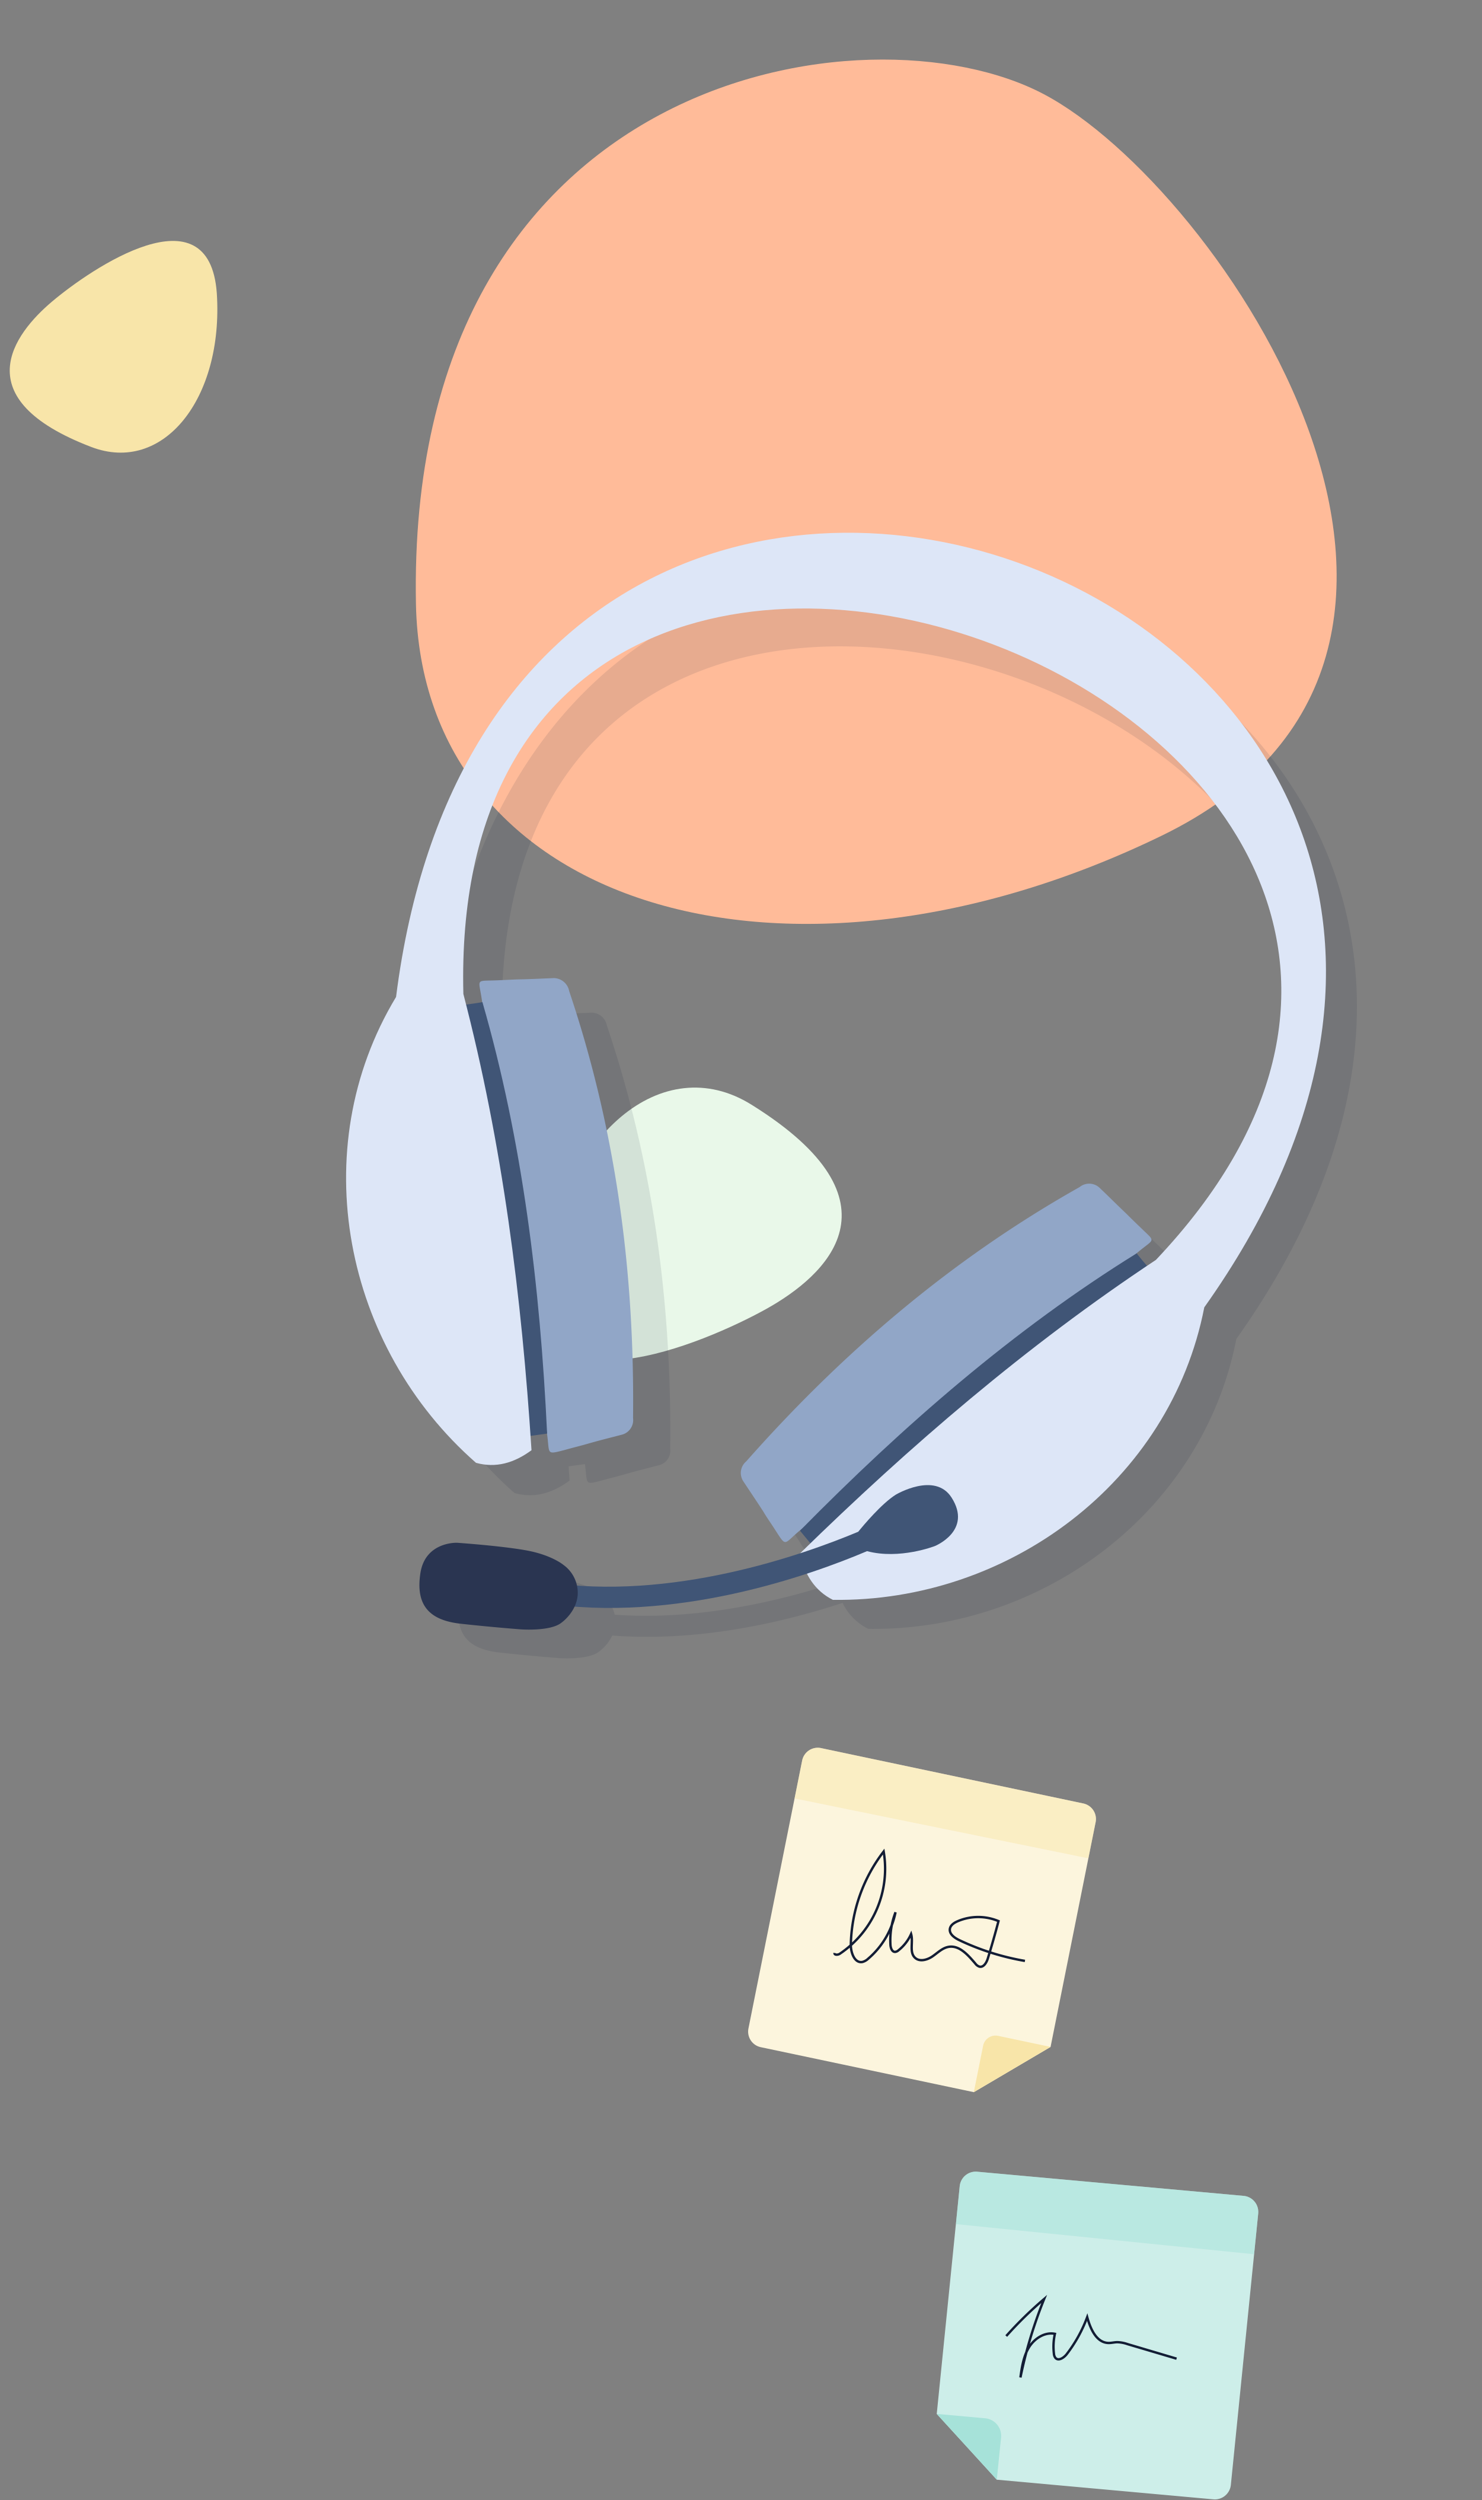 <?xml version="1.0" encoding="utf-8"?>
<svg xmlns="http://www.w3.org/2000/svg" xmlns:xlink="http://www.w3.org/1999/xlink" width="451.243" height="761.001" viewBox="0 0 451.243 761.001">
  <rect x="0" y="0" width="451.243" height="761.001" fill="#808080" stroke="none"/>
  <defs>
    <clipPath id="clip-path">
      <rect id="Rectangle_8631" data-name="Rectangle 8631" width="275.329" height="359.959" fill="none"/>
    </clipPath>
  </defs>
  <g id="illu-header-right" transform="translate(-1129.757 39.426)">
    <g id="Groupe_25703" data-name="Groupe 25703" transform="translate(1325.698 171.786) rotate(-172)">
      <g id="Groupe_25703-2" data-name="Groupe 25703" transform="translate(-204.941 -202.664)">
        <path id="Tracé_28746" data-name="Tracé 28746" d="M154.964,83.4c-51.2-22.7-29.7-48.4-13-61s67.5-43.5,68.2.2S184.164,96.4,154.964,83.4Z" transform="translate(0 0)" fill="#e9f8e9"/>
        <path id="Tracé_28745" data-name="Tracé 28745" d="M381.964,253.7c40.1,9.2,28.2,30.7,17.9,42.2s-42.6,40.9-49.3,9.4C344.064,273.9,359.064,248.4,381.964,253.7Z" transform="translate(0 0)" fill="#f8e5a9"/>
        <path id="Tracé_61101" data-name="Tracé 61101" d="M277.364,220.1c25.6,159.9-110.6,200.9-167.7,180.3-57.2-20.6-172-147.9-67-218.5S262.664,128.7,277.364,220.1Z" transform="translate(0 0)" fill="#fb9"/>
      </g>
    </g>
    <g id="illu-header-right-2" data-name="illu-header-right">
      <g id="Groupe_24744" data-name="Groupe 24744">
        <g id="Groupe_23099" data-name="Groupe 23099" transform="translate(1323.958 95.09) rotate(21)" clip-path="url(#clip-path)">
          <path id="Tracé_74311" data-name="Tracé 74311" d="M6.743,189.61c-9.435,52.956,23.236,104.263,72.89,122.544,6.132-.59,10.733-4.011,14.27-9.554-.6-1.315-1.218-2.624-1.827-3.936,1.44-.781,2.963-1.646,4.391-2.415,3.031,5.43,1.912,6.154,6.754,2.7,1.887-1.416,3.774-2.713,5.661-4.129,2.949-2.241,6.014-4.364,8.963-6.486a4.552,4.552,0,0,0,1.18-5.779c-15.214-41.045-35.855-79.141-64.161-113.344A4.776,4.776,0,0,0,49.2,167.2c-3.3,1.416-6.723,2.949-10.262,4.364l-5.661,2.478c-6.014,2.595-5.307,1.3-2,7.194.1.17.192.34.289.509-1.43.877-2.858,1.653-4.288,2.423-.635-.9-1.257-1.8-1.9-2.7-85.627-207.464,309.6-207.818,223.858,0-.627.88-1.238,1.769-1.86,2.652-1.424-.767-2.849-1.54-4.273-2.416-.044.057-.086.117-.13.175.121-.216.245-.432.366-.647,3.3-5.9,4.011-4.6-1.887-7.194-2-.826-3.892-1.652-5.779-2.478-3.421-1.415-6.84-2.949-10.261-4.364a4.572,4.572,0,0,0-5.543,2.006c-28.307,34.2-48.947,72.3-64.279,113.344a4.553,4.553,0,0,0,1.179,5.779c2.949,2.123,6.015,4.246,9.082,6.486,1.769,1.416,3.774,2.713,5.661,4.129,4.835,3.538,3.539,2.713,6.84-3.067.058-.1.117-.2.174-.307-.1.221-.2.44-.292.661,1.435.773,2.871,1.642,4.306,2.429-.606,1.306-1.218,2.61-1.819,3.918-14.465,11.742-35.519,25.994-59.352,33.214a10.731,10.731,0,0,0-6.121-4.355s-4.415-1.535-12.193-.025-20.128,5.306-20.128,5.306-9.078,3.048-7.048,12.5c2.115,9.847,7.87,12.24,16.738,9.931,8.9-2.318,17.728-4.963,17.728-4.963s8.5-2.569,10.621-6.224a13.241,13.241,0,0,0,1.975-5.973c25.147-7.514,46.974-22.249,61.9-34.407a17.261,17.261,0,0,0,10.141,4.575c49.655-18.281,82.325-69.588,73.007-122.544,64.87-252.872-323.285-252.754-261.246,0" transform="translate(0 0)" fill="rgba(19,29,53,0.1)" fill-rule="evenodd"/>
        </g>
        <g id="casque_micro" data-name="casque micro" transform="translate(1377.158 302.321) rotate(21)">
          <g id="Groupe_22729" data-name="Groupe 22729" transform="translate(-138.907 -181.604)">
            <g id="Groupe_22728" data-name="Groupe 22728">
              <path id="Tracé_73346" data-name="Tracé 73346" d="M31.617,164.219l5.712-2.5c3.571-1.428,7.021-2.975,10.353-4.4a4.818,4.818,0,0,1,5.712,2.023c28.562,34.513,49.388,72.953,64.741,114.368a4.6,4.6,0,0,1-1.191,5.832c-2.975,2.142-6.07,4.284-9.045,6.545-1.9,1.429-3.808,2.737-5.712,4.166-5,3.57-3.689,2.737-7.021-3.094Q78.923,258.413,62.56,229.673q-16.423-29.1-32.965-58.2c-3.332-5.951-4.047-4.641,2.023-7.259Z" transform="translate(1.964 11.394)" fill="#91a6c7" fill-rule="evenodd"/>
              <path id="Tracé_73347" data-name="Tracé 73347" d="M233.048,164.219c-2.024-.833-3.928-1.667-5.832-2.5-3.452-1.428-6.9-2.975-10.355-4.4a4.611,4.611,0,0,0-5.592,2.023c-28.562,34.513-49.388,72.953-64.86,114.368a4.594,4.594,0,0,0,1.191,5.832c2.975,2.142,6.069,4.284,9.163,6.545,1.786,1.429,3.809,2.737,5.712,4.166,4.88,3.57,3.571,2.737,6.9-3.094,10.83-19.16,21.778-38.321,32.608-57.481,10.949-19.4,22.017-38.8,32.965-58.2,3.332-5.951,4.047-4.641-1.9-7.259Z" transform="translate(10.583 11.394)" fill="#91a6c7" fill-rule="evenodd"/>
              <path id="Tracé_73348" data-name="Tracé 73348" d="M25.428,173.561c1.548-.833,3.094-1.667,4.642-2.618C56.609,206.05,77.435,245.323,95.524,286.5c-1.548.832-3.213,1.785-4.76,2.618Q58.1,231.459,25.428,173.561Z" transform="translate(1.845 12.405)" fill="#405576" fill-rule="evenodd"/>
              <path id="Tracé_73349" data-name="Tracé 73349" d="M237.77,173.561c-1.547-.833-3.093-1.667-4.641-2.618-26.658,35.107-47.485,74.38-65.454,115.557,1.547.832,3.094,1.785,4.641,2.618q32.668-57.659,65.454-115.557Z" transform="translate(12.167 12.405)" fill="#405576" fill-rule="evenodd"/>
              <path id="Tracé_73350" data-name="Tracé 73350" d="M6.8,191.321c-9.521,53.434,23.444,105.2,73.547,123.65,6.189-.6,10.83-4.047,14.4-9.64C75.234,262.845,53.218,221.668,25.608,183.11c-86.4-209.336,312.4-209.693,225.878,0-27.491,38.559-49.627,79.736-69.144,122.221,3.571,5.593,8.331,9.045,14.4,9.64,50.1-18.446,83.068-70.216,73.666-123.65,65.454-255.155-326.2-255.035-263.6,0Z" transform="translate(0 0)" fill="#dde6f7" fill-rule="evenodd"/>
            </g>
            <path id="Tracé_73351" data-name="Tracé 73351" d="M211.665,254.591c-7.6-5.615-16.152,5.249-16.152,5.249-3.073,4.1-5.857,12.238-6.643,14.652C175.7,287.084,143.248,314.8,105.4,322.915l1.348,6.293c40-8.571,73.24-37.12,86.742-50.165,10.21-1.083,18.73-8.855,18.73-8.855S221.306,261.708,211.665,254.591Z" transform="translate(7.648 18.358)" fill="#405576"/>
            <path id="Tracé_73352" data-name="Tracé 73352" d="M116.9,328.52s3.142-4.6,1.585-9.743a10.481,10.481,0,0,0-7.356-6.928s-4.454-1.549-12.3-.026-20.309,5.354-20.309,5.354-9.161,3.075-7.112,12.609c2.135,9.936,7.942,12.351,16.89,10.021,8.982-2.339,17.887-5.008,17.887-5.008S114.756,332.207,116.9,328.52Z" transform="translate(5.16 22.579)" fill="#2a3551" fill-rule="evenodd"/>
          </g>
        </g>
      </g>
      <g id="Groupe_21562" data-name="Groupe 21562" transform="translate(1487.902 509.684) rotate(1)">
        <g id="Groupe_21562-2" data-name="Groupe 21562" transform="translate(-129.124 -121.655)">
          <g id="Groupe_21688" data-name="Groupe 21688" transform="translate(0 106.448)">
            <g id="Illustration_5-2" data-name="Illustration 5-2">
              <g id="Groupe_20641" data-name="Groupe 20641">
                <g id="Groupe_20638" data-name="Groupe 20638">
                  <g id="Groupe_20637" data-name="Groupe 20637">
                    <path id="Tracé_80650" data-name="Tracé 80650" d="M100.835,161.743,20.692,146.279a4.844,4.844,0,0,0-5.673,3.84l-.009.049L.079,232a4.844,4.844,0,0,0,3.848,5.626l65.1,12.559,23.129-14.18,12.523-68.642A4.846,4.846,0,0,0,100.835,161.743Z" transform="translate(0 -146.191)" fill="#fcf5dd"/>
                  </g>
                </g>
                <g id="Groupe_20638-2" data-name="Groupe 20638-2" transform="translate(12.898)" opacity="0.48">
                  <g id="Groupe_20637-2" data-name="Groupe 20637-2">
                    <path id="Tracé_80650-2" data-name="Tracé 80650-2" d="M105.65,161.743,25.508,146.279a4.844,4.844,0,0,0-5.673,3.84l-.009.049L17.713,161.74l89.771,16.668,2.016-11.042A4.846,4.846,0,0,0,105.65,161.743Z" transform="translate(-17.713 -146.191)" fill="#f8e5a9"/>
                  </g>
                </g>
                <g id="Groupe_20640" data-name="Groupe 20640" transform="translate(69.031 86.656)">
                  <g id="Groupe_20639" data-name="Groupe 20639">
                    <path id="Tracé_80651" data-name="Tracé 80651" d="M94.8,282.539l23.13-14.18-16.013-3.088a3.864,3.864,0,0,0-4.526,3.06l-.007.039Z" transform="translate(-94.804 -265.201)" fill="#f8e5a9"/>
                  </g>
                </g>
              </g>
            </g>
            <path id="Tracé_83100" data-name="Tracé 83100" d="M35.549,220.228c-.082.674,1.022.607,1.588.229A31.179,31.179,0,0,0,49.968,189.1a48.224,48.224,0,0,0-9.505,28.393c-.012,2.484,1.234,5.856,3.663,5.316a4.03,4.03,0,0,0,1.7-1.021A25.133,25.133,0,0,0,53.9,207.514a23.7,23.7,0,0,0-1.372,9.936c.074.95.5,2.163,1.45,2.129a1.83,1.83,0,0,0,1.041-.513,13.268,13.268,0,0,0,3.74-5.009c.762,2.406-.554,5.59,1.358,7.238,1.445,1.244,3.714.553,5.269-.551s2.949-2.607,4.82-2.975c3.306-.652,6.02,2.415,8.26,4.929a2.6,2.6,0,0,0,1.236.912c1.311.321,2.2-1.289,2.565-2.587q1.631-5.65,3.029-11.364a15.932,15.932,0,0,0-12.489.283c-1.019.47-2.092,1.191-2.263,2.3-.248,1.6,1.45,2.752,2.924,3.42a76.676,76.676,0,0,0,20.09,5.972" transform="translate(-9.663 -157.855)" fill="none" stroke="#131d35" stroke-miterlimit="10" stroke-width="0.728"/>
          </g>
          <g id="Groupe_21687" data-name="Groupe 21687" transform="translate(59.453 234.621)">
            <g id="Illustration_5-3" data-name="Illustration 5-3">
              <g id="Groupe_20651" data-name="Groupe 20651">
                <g id="Groupe_20648" data-name="Groupe 20648">
                  <g id="Groupe_20647" data-name="Groupe 20647">
                    <path id="Tracé_80654" data-name="Tracé 80654" d="M181.94,251.994l81.24,5.937a4.906,4.906,0,0,1,4.533,5.251l0,.047-6.887,82.735a4.906,4.906,0,0,1-5.246,4.485l-66.035-4.826L170.912,325.92l5.782-69.44A4.906,4.906,0,0,1,181.94,251.994Z" transform="translate(-170.912 -251.981)" fill="#cdeee9"/>
                  </g>
                </g>
                <g id="Groupe_20648-2" data-name="Groupe 20648-2" transform="translate(4.819)" opacity="0.5">
                  <g id="Groupe_20647-2" data-name="Groupe 20647-2">
                    <path id="Tracé_80654-2" data-name="Tracé 80654-2" d="M183.739,251.994l81.24,5.937a4.906,4.906,0,0,1,4.533,5.251l0,.047-1.033,12.41-90.945-7.584.963-11.577A4.906,4.906,0,0,1,183.739,251.994Z" transform="translate(-177.53 -251.981)" fill="#a6e2d9"/>
                  </g>
                </g>
                <g id="Groupe_20650" data-name="Groupe 20650" transform="translate(0.001 73.937)">
                  <g id="Groupe_20649" data-name="Groupe 20649">
                    <path id="Tracé_80655" data-name="Tracé 80655" d="M189.543,373.228l-18.629-19.705,14.764,1.079a5.343,5.343,0,0,1,4.94,5.719l0,.053Z" transform="translate(-170.914 -353.523)" fill="#a6e2d9"/>
                  </g>
                </g>
              </g>
            </g>
            <path id="Tracé_83101" data-name="Tracé 83101" d="M199.4,316.187A118.819,118.819,0,0,1,210.749,304.7a136.727,136.727,0,0,0-6.81,24.019c.386-3.159.8-6.416,2.409-9.164s4.726-4.871,7.857-4.3a17.643,17.643,0,0,0-.2,6.008,2.347,2.347,0,0,0,.513,1.347c.968.993,2.585-.149,3.411-1.262a42.951,42.951,0,0,0,6.018-11.344c1.019,3.485,2.9,7.664,6.528,7.747.928.022,1.838-.256,2.765-.287a10.451,10.451,0,0,1,3.116.533l15.019,4.169" transform="translate(-178.656 -266.314)" fill="none" stroke="#131d35" stroke-miterlimit="10" stroke-width="0.728"/>
          </g>
        </g>
      </g>
    </g>
  </g>
</svg>